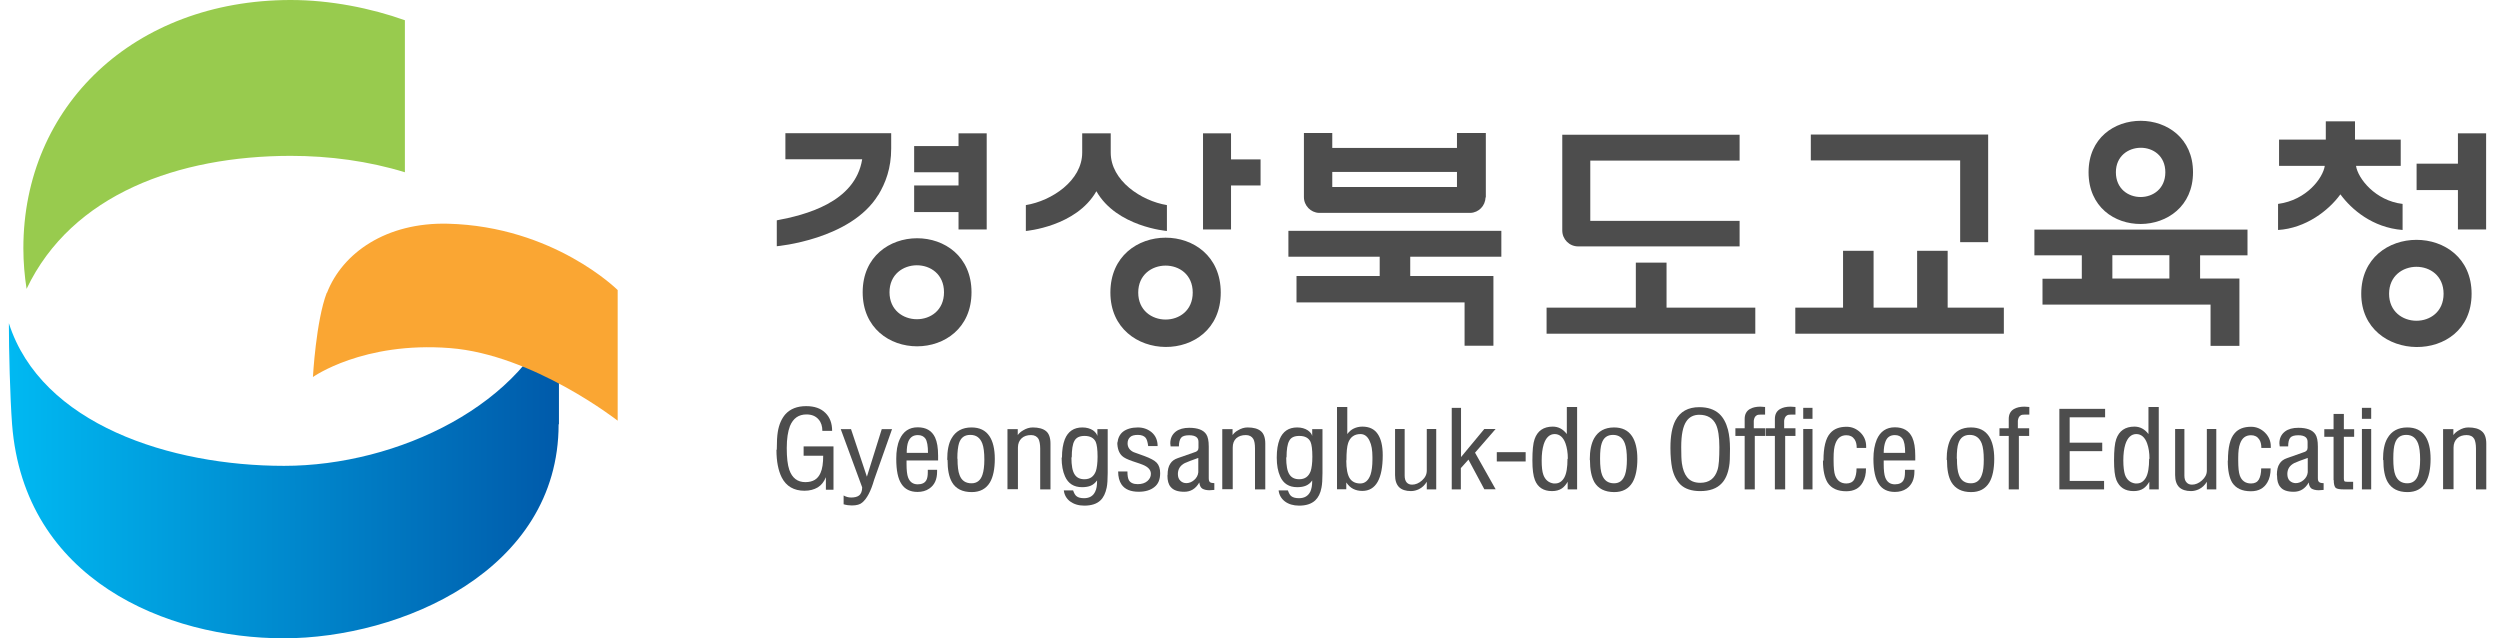 <svg width="141" height="36" viewBox="0 0 141 36" fill="none" xmlns="http://www.w3.org/2000/svg">
<g clip-path="url(#clip0_4062_98555)">
<path d="M31.525 23.927C31.525 22.409 31.525 18.601 31.525 17.102C29.698 22.81 22.427 26.274 16.022 26.274C9.617 26.274 2.327 23.936 0.5 18.229C0.5 19.727 0.567 22.409 0.681 23.927C1.357 32.717 9.427 36 16.003 36C22.579 36 31.506 32.201 31.506 23.927H31.525Z" fill="url(#paint0_linear_4062_98555)"/>
<path d="M22.845 1.145C20.923 0.458 18.62 0 16.402 0H16.364C7.571 0.019 1.318 5.965 1.318 14.001C1.318 14.793 1.385 15.557 1.499 16.292C4.05 10.937 10.083 8.8 16.384 8.79C18.582 8.79 20.79 9.086 22.836 9.716V1.145H22.845Z" fill="#98CB4E"/>
<path d="M18.43 16.511C17.821 18.096 17.649 21.264 17.649 21.264C17.649 21.264 20.476 19.25 25.377 19.632C30.069 19.995 34.837 23.727 34.837 23.727V16.359C34.837 16.359 31.239 12.77 25.263 12.617C21.789 12.531 19.315 14.259 18.439 16.521L18.43 16.511Z" fill="#FAA633"/>
<path d="M43.811 25.349C43.811 24.91 43.83 24.586 43.868 24.357C43.935 23.937 44.087 23.603 44.296 23.364C44.572 23.059 44.963 22.906 45.467 22.906C45.933 22.906 46.295 23.03 46.552 23.288C46.809 23.536 46.932 23.88 46.932 24.3H46.381C46.381 24.042 46.314 23.823 46.171 23.66C46.009 23.469 45.781 23.374 45.486 23.374C45.039 23.374 44.734 23.593 44.553 24.032C44.439 24.328 44.373 24.739 44.373 25.273C44.373 25.808 44.42 26.218 44.515 26.495C44.677 26.962 44.982 27.192 45.419 27.192C45.857 27.192 46.124 27.02 46.276 26.676C46.381 26.447 46.428 26.123 46.428 25.703H45.324V25.178H47.009V27.621H46.58V26.915C46.476 27.172 46.324 27.363 46.124 27.487C45.914 27.611 45.667 27.678 45.372 27.678C44.782 27.678 44.344 27.43 44.087 26.924C43.897 26.543 43.792 26.027 43.792 25.378L43.811 25.349Z" fill="#4D4D4D"/>
<path d="M47.58 27.945C47.713 28.022 47.856 28.06 48.008 28.06C48.198 28.06 48.341 28.022 48.436 27.955C48.56 27.869 48.627 27.707 48.627 27.487L47.418 24.204H47.998L48.893 26.886L49.731 24.204H50.311L49.302 27.058C49.121 27.697 48.893 28.127 48.627 28.346C48.512 28.451 48.312 28.508 48.046 28.508C47.903 28.508 47.742 28.489 47.58 28.442V27.964V27.945Z" fill="#4D4D4D"/>
<path d="M50.549 25.875C50.549 25.445 50.606 25.083 50.739 24.787C50.939 24.329 51.282 24.1 51.758 24.1C52.233 24.1 52.557 24.291 52.738 24.672C52.852 24.92 52.909 25.254 52.909 25.703V25.97H51.129V26.18C51.129 26.524 51.158 26.772 51.215 26.925C51.31 27.182 51.491 27.316 51.758 27.316C51.995 27.316 52.157 27.24 52.243 27.087C52.3 26.991 52.328 26.839 52.328 26.629V26.495H52.852V26.6C52.852 27.039 52.709 27.354 52.414 27.555C52.224 27.688 51.995 27.745 51.748 27.745C51.339 27.745 51.034 27.593 50.844 27.297C50.644 27.001 50.549 26.533 50.549 25.875ZM52.338 25.541C52.338 25.149 52.29 24.882 52.195 24.739C52.1 24.605 51.957 24.539 51.767 24.539C51.51 24.539 51.339 24.653 51.234 24.892C51.167 25.054 51.139 25.273 51.139 25.541H52.347H52.338Z" fill="#4D4D4D"/>
<path d="M53.423 25.931C53.423 25.416 53.499 25.006 53.67 24.719C53.899 24.318 54.27 24.108 54.794 24.108C55.25 24.108 55.583 24.271 55.802 24.595C56.002 24.891 56.107 25.32 56.107 25.884C56.107 26.447 56.012 26.905 55.831 27.21C55.612 27.573 55.269 27.754 54.803 27.754C54.28 27.754 53.899 27.563 53.69 27.191C53.518 26.895 53.442 26.485 53.442 25.941L53.423 25.931ZM54.004 25.874C54.004 26.294 54.042 26.599 54.118 26.79C54.232 27.105 54.46 27.258 54.794 27.258C55.098 27.258 55.307 27.096 55.412 26.771C55.479 26.571 55.517 26.284 55.517 25.922C55.517 25.521 55.479 25.215 55.403 25.015C55.279 24.691 55.06 24.528 54.727 24.528C54.394 24.528 54.194 24.681 54.089 24.996C54.032 25.177 53.994 25.473 53.994 25.864L54.004 25.874Z" fill="#4D4D4D"/>
<path d="M56.821 27.602V24.204H57.401V24.538C57.468 24.442 57.572 24.347 57.706 24.271C57.877 24.166 58.058 24.108 58.248 24.108C58.572 24.108 58.829 24.175 59 24.318C59.162 24.452 59.247 24.691 59.247 25.015V27.602H58.667V25.301C58.667 25.053 58.629 24.872 58.572 24.757C58.486 24.614 58.343 24.538 58.153 24.538C57.934 24.538 57.753 24.595 57.62 24.719C57.487 24.843 57.411 25.015 57.411 25.244V27.592H56.83L56.821 27.602Z" fill="#4D4D4D"/>
<path d="M59.895 25.798C59.895 25.378 59.952 25.044 60.056 24.776C60.237 24.328 60.57 24.108 61.046 24.108C61.284 24.108 61.484 24.166 61.646 24.271C61.779 24.366 61.855 24.471 61.893 24.586V24.204H62.474V26.504V26.685C62.474 27.038 62.455 27.325 62.416 27.506C62.35 27.821 62.236 28.06 62.064 28.222C61.855 28.422 61.55 28.518 61.151 28.518C60.827 28.518 60.561 28.432 60.351 28.279C60.142 28.117 60.028 27.907 59.999 27.659H60.523C60.58 27.821 60.637 27.926 60.713 27.983C60.799 28.06 60.951 28.098 61.141 28.098C61.446 28.098 61.655 27.974 61.769 27.726C61.846 27.573 61.874 27.382 61.874 27.134V27.096C61.769 27.239 61.655 27.334 61.522 27.392C61.389 27.449 61.227 27.477 61.027 27.477C60.57 27.477 60.247 27.277 60.066 26.867C59.942 26.59 59.876 26.246 59.876 25.817L59.895 25.798ZM60.428 25.798C60.428 26.256 60.485 26.58 60.618 26.771C60.732 26.943 60.913 27.029 61.16 27.029C61.484 27.029 61.693 26.876 61.807 26.571C61.864 26.399 61.903 26.122 61.903 25.759C61.903 25.349 61.864 25.072 61.798 24.92C61.693 24.7 61.484 24.586 61.17 24.586C60.894 24.586 60.703 24.672 60.599 24.862C60.494 25.044 60.447 25.359 60.447 25.798H60.428Z" fill="#4D4D4D"/>
<path d="M63.025 24.967C63.054 24.7 63.159 24.49 63.339 24.347C63.539 24.194 63.825 24.108 64.177 24.108C64.481 24.108 64.738 24.204 64.948 24.376C65.176 24.567 65.29 24.834 65.29 25.158H64.757C64.729 24.929 64.681 24.767 64.605 24.681C64.519 24.586 64.377 24.528 64.177 24.528C63.977 24.528 63.825 24.567 63.739 24.652C63.644 24.738 63.596 24.853 63.596 25.006C63.596 25.225 63.711 25.397 63.939 25.502C64.006 25.53 64.215 25.607 64.548 25.721C64.881 25.845 65.119 25.97 65.243 26.103C65.367 26.237 65.433 26.437 65.433 26.685C65.433 27.038 65.329 27.296 65.11 27.468C64.9 27.64 64.605 27.735 64.225 27.735C63.768 27.735 63.444 27.602 63.254 27.325C63.13 27.143 63.063 26.895 63.063 26.59H63.587C63.587 26.819 63.615 26.991 63.672 27.086C63.758 27.229 63.92 27.306 64.167 27.306C64.396 27.306 64.577 27.248 64.71 27.134C64.843 27.019 64.91 26.886 64.91 26.724C64.91 26.504 64.757 26.332 64.443 26.208C64.377 26.179 64.186 26.113 63.891 26.017C63.587 25.912 63.387 25.817 63.282 25.712C63.111 25.549 63.016 25.292 63.016 24.948L63.025 24.967Z" fill="#4D4D4D"/>
<path d="M65.852 26.791C65.852 26.514 65.9 26.304 66.004 26.151C66.09 26.008 66.233 25.903 66.433 25.836L67.28 25.54C67.413 25.502 67.499 25.464 67.537 25.416C67.575 25.378 67.594 25.321 67.594 25.254V24.92C67.594 24.806 67.556 24.72 67.489 24.662C67.403 24.586 67.26 24.548 67.07 24.548C66.842 24.548 66.689 24.596 66.613 24.691C66.537 24.787 66.49 24.949 66.49 25.178H66.023L66.004 25.006C66.004 24.72 66.109 24.5 66.318 24.338C66.509 24.195 66.766 24.128 67.07 24.128C67.555 24.128 67.87 24.252 68.031 24.491C68.127 24.634 68.174 24.863 68.174 25.187V26.962C68.174 27.077 68.193 27.153 68.241 27.192C68.288 27.23 68.374 27.249 68.488 27.249V27.631L68.212 27.65C68.031 27.65 67.898 27.611 67.803 27.554C67.708 27.487 67.66 27.373 67.641 27.211C67.537 27.392 67.413 27.526 67.27 27.611C67.127 27.697 66.966 27.736 66.794 27.736C66.433 27.736 66.176 27.65 66.023 27.459C65.9 27.316 65.843 27.106 65.843 26.819L65.852 26.791ZM67.584 25.827C67.232 25.951 66.984 26.046 66.832 26.113C66.566 26.247 66.433 26.457 66.433 26.733C66.433 26.905 66.48 27.029 66.575 27.115C66.661 27.201 66.775 27.249 66.908 27.249C67.061 27.249 67.213 27.192 67.346 27.077C67.479 26.962 67.565 26.819 67.584 26.638V25.827Z" fill="#4D4D4D"/>
<path d="M68.936 27.602V24.204H69.516V24.538C69.583 24.442 69.678 24.347 69.821 24.271C69.992 24.166 70.173 24.108 70.363 24.108C70.696 24.108 70.944 24.175 71.115 24.318C71.277 24.452 71.362 24.691 71.362 25.015V27.602H70.782V25.301C70.782 25.053 70.753 24.872 70.687 24.757C70.601 24.614 70.458 24.538 70.268 24.538C70.04 24.538 69.868 24.595 69.725 24.719C69.592 24.843 69.526 25.015 69.526 25.244V27.592H68.945L68.936 27.602Z" fill="#4D4D4D"/>
<path d="M72.009 25.798C72.009 25.378 72.066 25.044 72.171 24.776C72.352 24.328 72.685 24.108 73.161 24.108C73.399 24.108 73.599 24.166 73.76 24.271C73.894 24.366 73.979 24.471 74.008 24.586V24.204H74.588V26.504V26.685C74.588 27.038 74.569 27.325 74.531 27.506C74.474 27.821 74.35 28.06 74.179 28.222C73.96 28.422 73.665 28.518 73.266 28.518C72.942 28.518 72.666 28.432 72.466 28.279C72.257 28.117 72.142 27.907 72.114 27.659H72.637C72.695 27.821 72.752 27.926 72.828 27.983C72.923 28.06 73.066 28.098 73.266 28.098C73.57 28.098 73.779 27.974 73.903 27.726C73.97 27.573 74.008 27.382 74.008 27.134V27.096C73.913 27.239 73.789 27.334 73.656 27.392C73.522 27.449 73.361 27.477 73.161 27.477C72.704 27.477 72.38 27.277 72.2 26.867C72.076 26.59 72.009 26.246 72.009 25.817V25.798ZM72.542 25.798C72.542 26.256 72.599 26.58 72.733 26.771C72.847 26.943 73.028 27.029 73.275 27.029C73.599 27.029 73.808 26.876 73.922 26.571C73.979 26.399 74.017 26.122 74.017 25.759C74.017 25.349 73.979 25.072 73.913 24.92C73.808 24.7 73.599 24.586 73.284 24.586C72.999 24.586 72.809 24.672 72.713 24.862C72.609 25.044 72.561 25.359 72.561 25.798H72.542Z" fill="#4D4D4D"/>
<path d="M75.407 27.602V22.954H75.987V24.481C76.092 24.338 76.216 24.233 76.358 24.166C76.501 24.099 76.663 24.061 76.834 24.061C77.225 24.061 77.51 24.195 77.7 24.472C77.891 24.748 77.986 25.149 77.986 25.674C77.986 27.01 77.596 27.688 76.834 27.688C76.644 27.688 76.473 27.65 76.32 27.573C76.168 27.497 76.044 27.373 75.93 27.211V27.593H75.407V27.602ZM75.93 25.97C75.93 26.438 75.997 26.772 76.121 26.972C76.254 27.173 76.454 27.268 76.72 27.268C76.987 27.268 77.186 27.096 77.301 26.762C77.367 26.552 77.405 26.275 77.405 25.932V25.779C77.405 25.397 77.358 25.092 77.243 24.863C77.129 24.615 76.958 24.481 76.73 24.481C76.387 24.481 76.149 24.653 76.035 24.987C75.968 25.187 75.94 25.512 75.94 25.96L75.93 25.97Z" fill="#4D4D4D"/>
<path d="M78.69 24.194H79.223V26.828C79.223 26.991 79.261 27.124 79.337 27.21C79.413 27.296 79.518 27.334 79.642 27.334C79.832 27.334 80.022 27.258 80.203 27.096C80.384 26.933 80.47 26.752 80.47 26.542V24.194H81.003V27.602H80.47V27.172C80.356 27.363 80.203 27.506 80.022 27.592C79.88 27.659 79.737 27.697 79.575 27.697C79.28 27.697 79.061 27.621 78.909 27.477C78.757 27.325 78.681 27.096 78.681 26.79V24.204L78.69 24.194Z" fill="#4D4D4D"/>
<path d="M81.878 27.602V23.002H82.402V25.779L83.715 24.195H84.353L83.192 25.531L84.353 27.593H83.715L82.82 25.922L82.392 26.4V27.602H81.869H81.878Z" fill="#4D4D4D"/>
<path d="M84.419 26.027V25.502H86.047V26.027H84.419Z" fill="#4D4D4D"/>
<path d="M86.427 25.97C86.427 25.407 86.465 25.006 86.551 24.767C86.713 24.3 87.055 24.061 87.579 24.061C87.893 24.061 88.159 24.204 88.369 24.481V22.954H88.949V27.602H88.416V27.173C88.321 27.335 88.216 27.459 88.093 27.545C87.94 27.65 87.75 27.698 87.531 27.698C87.055 27.698 86.732 27.488 86.57 27.077C86.475 26.838 86.427 26.476 86.427 25.97ZM88.426 25.875C88.426 25.531 88.378 25.245 88.293 25.006C88.169 24.663 87.96 24.481 87.683 24.481C87.407 24.481 87.189 24.672 87.065 25.063C86.989 25.311 86.951 25.607 86.951 25.97C86.951 26.333 86.979 26.6 87.046 26.781C87.15 27.068 87.35 27.23 87.626 27.268H87.703C87.931 27.268 88.102 27.154 88.226 26.934C88.35 26.714 88.407 26.361 88.407 25.875H88.426Z" fill="#4D4D4D"/>
<path d="M89.663 25.931C89.663 25.416 89.749 25.006 89.91 24.719C90.139 24.318 90.51 24.108 91.034 24.108C91.49 24.108 91.823 24.271 92.042 24.595C92.242 24.891 92.347 25.32 92.347 25.884C92.347 26.447 92.252 26.905 92.071 27.21C91.852 27.573 91.509 27.754 91.043 27.754C90.52 27.754 90.139 27.563 89.92 27.191C89.758 26.895 89.673 26.485 89.673 25.941L89.663 25.931ZM90.244 25.874C90.244 26.294 90.282 26.599 90.358 26.79C90.481 27.105 90.7 27.258 91.034 27.258C91.338 27.258 91.538 27.096 91.652 26.771C91.719 26.571 91.757 26.284 91.757 25.922C91.757 25.521 91.719 25.215 91.643 25.015C91.528 24.691 91.3 24.528 90.976 24.528C90.653 24.528 90.444 24.681 90.339 24.996C90.272 25.177 90.244 25.473 90.244 25.864V25.874Z" fill="#4D4D4D"/>
<path d="M94.212 25.254C94.212 24.586 94.307 24.071 94.498 23.708C94.764 23.212 95.211 22.964 95.84 22.964C96.315 22.964 96.686 23.088 96.963 23.336C97.191 23.546 97.353 23.842 97.457 24.233C97.534 24.539 97.572 24.892 97.572 25.312C97.572 25.779 97.562 26.104 97.524 26.295C97.457 26.715 97.315 27.039 97.105 27.259C96.829 27.555 96.43 27.698 95.887 27.698C95.411 27.698 95.031 27.574 94.774 27.326C94.555 27.106 94.393 26.801 94.307 26.4C94.25 26.104 94.212 25.732 94.212 25.264V25.254ZM94.821 25.226C94.821 25.636 94.831 25.942 94.859 26.133C94.907 26.466 95.002 26.724 95.145 26.905C95.316 27.125 95.564 27.23 95.897 27.23C96.391 27.23 96.715 26.991 96.867 26.505C96.944 26.276 96.972 25.846 96.972 25.216C96.972 24.634 96.905 24.214 96.782 23.947C96.61 23.584 96.296 23.393 95.84 23.393C95.525 23.393 95.278 23.517 95.116 23.756C94.916 24.042 94.821 24.529 94.821 25.216V25.226Z" fill="#4D4D4D"/>
<path d="M98.399 27.602V24.586H97.876V24.156H98.399V23.631C98.399 23.374 98.495 23.183 98.694 23.068C98.847 22.982 99.037 22.935 99.284 22.935L99.551 22.954V23.383H99.303C99.189 23.383 99.113 23.393 99.056 23.44C98.98 23.488 98.932 23.584 98.913 23.727V24.156H99.551V24.586H98.97V27.602H98.39H98.399Z" fill="#4D4D4D"/>
<path d="M100.103 27.602V24.586H99.58V24.156H100.103V23.631C100.103 23.374 100.198 23.183 100.398 23.068C100.55 22.982 100.741 22.935 100.988 22.935L101.264 22.954V23.383H101.017C100.902 23.383 100.826 23.393 100.769 23.44C100.693 23.488 100.645 23.584 100.626 23.727V24.156H101.264V24.586H100.684V27.602H100.103Z" fill="#4D4D4D"/>
<path d="M101.702 23.622V23.002H102.225V23.622H101.702ZM101.702 27.602V24.195H102.225V27.602H101.702Z" fill="#4D4D4D"/>
<path d="M102.844 25.97C102.844 25.235 102.967 24.719 103.224 24.433C103.434 24.185 103.748 24.07 104.148 24.07C104.452 24.07 104.709 24.185 104.928 24.395C105.147 24.614 105.251 24.872 105.251 25.177V25.263H104.719C104.719 25.063 104.68 24.901 104.595 24.777C104.49 24.624 104.338 24.547 104.138 24.547C103.833 24.547 103.634 24.7 103.519 25.015C103.443 25.206 103.415 25.483 103.415 25.826V25.979C103.415 26.37 103.443 26.647 103.5 26.809C103.615 27.115 103.824 27.268 104.138 27.268C104.338 27.268 104.49 27.191 104.576 27.048C104.661 26.895 104.709 26.685 104.709 26.418H105.242C105.242 26.733 105.185 26.991 105.061 27.201C104.88 27.535 104.566 27.707 104.129 27.707C103.643 27.707 103.291 27.544 103.082 27.229C102.91 26.953 102.815 26.542 102.815 25.989L102.844 25.97Z" fill="#4D4D4D"/>
<path d="M105.661 25.875C105.661 25.445 105.728 25.083 105.851 24.787C106.051 24.329 106.394 24.1 106.87 24.1C107.345 24.1 107.669 24.291 107.85 24.672C107.964 24.92 108.021 25.254 108.021 25.703V25.97H106.241V26.18C106.241 26.524 106.27 26.772 106.327 26.925C106.422 27.182 106.603 27.316 106.87 27.316C107.107 27.316 107.269 27.24 107.355 27.087C107.412 26.991 107.441 26.839 107.441 26.629V26.495H107.973V26.6C107.973 27.039 107.821 27.354 107.536 27.555C107.345 27.688 107.117 27.745 106.87 27.745C106.46 27.745 106.156 27.593 105.965 27.297C105.766 27.001 105.661 26.533 105.661 25.875ZM107.45 25.541C107.45 25.149 107.402 24.882 107.298 24.739C107.203 24.605 107.06 24.539 106.87 24.539C106.613 24.539 106.441 24.653 106.346 24.892C106.279 25.054 106.241 25.273 106.241 25.541H107.45Z" fill="#4D4D4D"/>
<path d="M109.791 25.931C109.791 25.416 109.877 25.006 110.038 24.719C110.267 24.318 110.638 24.108 111.161 24.108C111.618 24.108 111.951 24.271 112.17 24.595C112.37 24.891 112.475 25.32 112.475 25.884C112.475 26.447 112.38 26.905 112.199 27.21C111.98 27.573 111.637 27.754 111.171 27.754C110.648 27.754 110.276 27.563 110.057 27.191C109.886 26.895 109.81 26.485 109.81 25.941L109.791 25.931ZM110.372 25.874C110.372 26.294 110.41 26.599 110.486 26.79C110.6 27.105 110.828 27.258 111.161 27.258C111.466 27.258 111.675 27.096 111.78 26.771C111.856 26.571 111.885 26.284 111.885 25.922C111.885 25.521 111.847 25.215 111.771 25.015C111.647 24.691 111.418 24.528 111.095 24.528C110.771 24.528 110.562 24.681 110.457 24.996C110.391 25.177 110.362 25.473 110.362 25.864L110.372 25.874Z" fill="#4D4D4D"/>
<path d="M113.293 27.602V24.586H112.77V24.156H113.293V23.631C113.293 23.374 113.388 23.183 113.588 23.068C113.74 22.982 113.931 22.935 114.178 22.935L114.454 22.954V23.383H114.197C114.083 23.383 114.007 23.393 113.95 23.44C113.874 23.488 113.826 23.584 113.807 23.727V24.156H114.445V24.586H113.864V27.602H113.284H113.293Z" fill="#4D4D4D"/>
<path d="M116.148 27.602V23.059H118.728V23.536H116.729V24.967H118.566V25.445H116.729V27.124H118.67V27.602H116.148Z" fill="#4D4D4D"/>
<path d="M119.232 25.97C119.232 25.407 119.27 25.006 119.355 24.767C119.517 24.3 119.86 24.061 120.383 24.061C120.697 24.061 120.964 24.204 121.173 24.481V22.954H121.754V27.602H121.221V27.173C121.126 27.335 121.021 27.459 120.897 27.545C120.745 27.65 120.555 27.698 120.336 27.698C119.85 27.698 119.536 27.488 119.365 27.077C119.27 26.838 119.232 26.476 119.232 25.97ZM121.23 25.875C121.23 25.531 121.183 25.245 121.097 25.006C120.973 24.663 120.764 24.481 120.488 24.481C120.212 24.481 119.993 24.672 119.869 25.063C119.793 25.311 119.755 25.607 119.755 25.97C119.755 26.333 119.793 26.6 119.85 26.781C119.955 27.068 120.155 27.23 120.431 27.268H120.507C120.735 27.268 120.907 27.154 121.03 26.934C121.154 26.714 121.211 26.361 121.211 25.875H121.23Z" fill="#4D4D4D"/>
<path d="M122.677 24.194H123.2V26.828C123.2 26.991 123.238 27.124 123.324 27.21C123.4 27.296 123.505 27.334 123.629 27.334C123.819 27.334 124.009 27.258 124.19 27.096C124.371 26.933 124.466 26.752 124.466 26.542V24.194H124.999V27.602H124.466V27.172C124.352 27.363 124.2 27.506 124.019 27.592C123.876 27.659 123.733 27.697 123.572 27.697C123.277 27.697 123.058 27.621 122.905 27.477C122.753 27.325 122.677 27.096 122.677 26.79V24.204V24.194Z" fill="#4D4D4D"/>
<path d="M125.656 25.97C125.656 25.235 125.779 24.719 126.036 24.433C126.246 24.185 126.56 24.07 126.96 24.07C127.264 24.07 127.521 24.185 127.74 24.395C127.959 24.614 128.073 24.872 128.073 25.177V25.263H127.54C127.54 25.063 127.502 24.901 127.416 24.777C127.312 24.624 127.159 24.547 126.96 24.547C126.655 24.547 126.455 24.7 126.341 25.015C126.265 25.206 126.236 25.483 126.236 25.826V25.979C126.236 26.37 126.265 26.647 126.322 26.809C126.427 27.115 126.646 27.268 126.96 27.268C127.169 27.268 127.312 27.191 127.397 27.048C127.483 26.895 127.531 26.685 127.531 26.418H128.064C128.064 26.733 128.006 26.991 127.883 27.201C127.692 27.535 127.388 27.707 126.95 27.707C126.455 27.707 126.113 27.544 125.903 27.229C125.732 26.953 125.646 26.542 125.646 25.989L125.656 25.97Z" fill="#4D4D4D"/>
<path d="M128.416 26.791C128.416 26.514 128.463 26.304 128.568 26.151C128.653 26.008 128.796 25.903 128.996 25.836L129.834 25.54C129.967 25.502 130.052 25.464 130.09 25.416C130.129 25.378 130.148 25.321 130.148 25.254V24.92C130.148 24.806 130.11 24.72 130.043 24.662C129.957 24.586 129.814 24.548 129.624 24.548C129.396 24.548 129.243 24.596 129.167 24.691C129.091 24.787 129.053 24.949 129.053 25.178H128.577L128.558 25.006C128.558 24.72 128.663 24.5 128.872 24.338C129.063 24.195 129.31 24.128 129.624 24.128C130.11 24.128 130.424 24.252 130.585 24.491C130.681 24.634 130.728 24.863 130.728 25.187V26.962C130.728 27.077 130.747 27.153 130.804 27.192C130.852 27.23 130.928 27.249 131.052 27.249V27.631L130.776 27.65C130.595 27.65 130.462 27.611 130.366 27.554C130.281 27.487 130.224 27.373 130.214 27.211C130.11 27.392 129.986 27.526 129.843 27.611C129.7 27.697 129.539 27.736 129.367 27.736C129.006 27.736 128.749 27.65 128.606 27.459C128.482 27.316 128.425 27.106 128.425 26.819L128.416 26.791ZM130.157 25.827C129.805 25.951 129.548 26.046 129.405 26.113C129.139 26.247 129.006 26.457 129.006 26.733C129.006 26.905 129.053 27.029 129.139 27.115C129.234 27.201 129.348 27.249 129.481 27.249C129.634 27.249 129.786 27.192 129.919 27.077C130.052 26.962 130.138 26.819 130.157 26.638V25.827Z" fill="#4D4D4D"/>
<path d="M131.613 27.077V24.634H131.09V24.205H131.613V23.346H132.194V24.205H132.774V24.634H132.194V26.982C132.194 27.058 132.203 27.106 132.222 27.135C132.241 27.163 132.298 27.173 132.394 27.173H132.717V27.602H132.194C131.965 27.602 131.813 27.574 131.747 27.526C131.661 27.459 131.623 27.306 131.623 27.077H131.613Z" fill="#4D4D4D"/>
<path d="M133.212 23.622V23.002H133.735V23.622H133.212ZM133.212 27.602V24.195H133.735V27.602H133.212Z" fill="#4D4D4D"/>
<path d="M134.402 25.931C134.402 25.416 134.478 25.006 134.649 24.719C134.877 24.318 135.249 24.108 135.772 24.108C136.229 24.108 136.562 24.271 136.781 24.595C136.981 24.891 137.085 25.32 137.085 25.884C137.085 26.447 136.99 26.905 136.809 27.21C136.59 27.573 136.248 27.754 135.782 27.754C135.258 27.754 134.887 27.563 134.668 27.191C134.497 26.895 134.421 26.485 134.421 25.941L134.402 25.931ZM134.982 25.874C134.982 26.294 135.02 26.599 135.096 26.79C135.22 27.105 135.448 27.258 135.772 27.258C136.077 27.258 136.286 27.096 136.391 26.771C136.457 26.571 136.495 26.284 136.495 25.922C136.495 25.521 136.457 25.215 136.381 25.015C136.257 24.691 136.039 24.528 135.715 24.528C135.391 24.528 135.182 24.681 135.077 24.996C135.011 25.177 134.982 25.473 134.982 25.864V25.874Z" fill="#4D4D4D"/>
<path d="M137.79 27.602V24.204H138.37V24.538C138.437 24.442 138.541 24.347 138.675 24.271C138.846 24.166 139.027 24.108 139.217 24.108C139.55 24.108 139.798 24.175 139.969 24.318C140.14 24.452 140.226 24.691 140.226 25.015V27.602H139.645V25.301C139.645 25.053 139.607 24.872 139.55 24.757C139.465 24.614 139.322 24.538 139.122 24.538C138.903 24.538 138.722 24.595 138.589 24.719C138.456 24.843 138.38 25.015 138.38 25.244V27.592H137.799L137.79 27.602Z" fill="#4D4D4D"/>
<path d="M101.255 18.821V17.351H103.948V14.145H105.67V17.351H108.126V14.145H109.848V17.351H113.017V18.821H101.255ZM110.553 13.658V9.048H102.13V7.588H112.132V13.658H110.553Z" fill="#4D4D4D"/>
<path d="M124.085 14.393V15.71H126.303V19.508H124.675V17.18H115.197V15.719H117.414V14.402H114.74V12.951H126.759V14.402H124.085V14.393ZM117.795 9.716C117.795 5.832 123.686 5.86 123.686 9.716C123.686 13.572 117.795 13.639 117.795 9.716ZM122.353 14.393H119.137V15.71H122.353V14.393ZM119.336 9.716C119.336 11.577 122.125 11.577 122.125 9.716C122.125 7.855 119.336 7.893 119.336 9.716Z" fill="#4D4D4D"/>
<path d="M133.174 16.569C133.174 12.523 139.398 12.504 139.398 16.569C139.398 20.635 133.174 20.511 133.174 16.569ZM134.744 16.569C134.744 18.583 137.818 18.612 137.818 16.569C137.818 14.527 134.744 14.555 134.744 16.569ZM138.627 12.943V10.719H136.296V9.23H138.627V7.521H140.217V12.943H138.627Z" fill="#4D4D4D"/>
<path d="M132.003 10.967C132.622 11.807 133.802 12.837 135.506 12.971V11.501C133.964 11.32 132.984 10.06 132.879 9.354H135.401V7.875H132.822V6.844H131.175V7.875H128.539V9.354H131.118C131.014 10.031 130.11 11.282 128.482 11.501V12.971C130.043 12.876 131.337 11.873 131.994 10.967H132.003Z" fill="#4D4D4D"/>
<path d="M62.626 16.501C62.626 12.378 68.85 12.369 68.85 16.501C68.85 20.634 62.626 20.548 62.626 16.501ZM64.196 16.501C64.196 18.515 67.27 18.544 67.27 16.501C67.27 14.459 64.196 14.488 64.196 16.501ZM69.43 10.46V12.941H67.85V7.521H69.43V8.99H71.096V10.46H69.43Z" fill="#4D4D4D"/>
<path d="M72.666 14.479H77.815V15.567H73.123V17.056H82.602V19.499H84.229V15.567H79.537V14.479H84.676V13.019H72.666V14.479Z" fill="#4D4D4D"/>
<path d="M83.801 11.138V7.502H82.173V8.342H75.14V7.502H73.541V11.119C73.541 11.596 73.922 11.988 74.388 12.007H82.935C83.401 11.988 83.772 11.606 83.782 11.138H83.801ZM82.173 10.546H75.14V9.697H82.173V10.546Z" fill="#4D4D4D"/>
<path d="M93.993 17.351V14.812H92.261V17.351H87.227V18.821H98.999V17.351H93.993Z" fill="#4D4D4D"/>
<path d="M88.112 13C88.112 13.496 88.511 13.897 89.006 13.897H98.114V12.456H89.692V9.058H98.114V7.598H88.112V13.009V13Z" fill="#4D4D4D"/>
<path d="M54.061 7.521V8.237H51.558V9.716H54.061V10.461H51.558V11.959H54.061V12.942H55.65V7.521H54.061ZM48.655 16.483C48.655 20.549 54.793 20.549 54.793 16.483C54.793 12.417 48.655 12.427 48.655 16.483ZM50.168 16.483C50.168 14.469 53.242 14.441 53.242 16.483C53.242 18.526 50.168 18.497 50.168 16.483ZM49.531 11.005C49.949 10.318 50.263 9.487 50.263 8.38V7.512H44.296V8.982H48.627C48.236 11.434 45.381 12.131 43.811 12.427V13.887C43.811 13.887 47.989 13.524 49.531 10.995V11.005Z" fill="#4D4D4D"/>
<path d="M62.645 8.609V7.521H61.036V8.609C61.036 10.183 59.324 11.329 57.858 11.567V13.027C57.858 13.027 60.694 12.789 61.836 10.785C62.978 12.798 65.814 13.027 65.814 13.027V11.567C64.358 11.329 62.645 10.183 62.645 8.609Z" fill="#4D4D4D"/>
</g>
<defs>
<linearGradient id="paint0_linear_4062_98555" x1="0.5" y1="26.551" x2="31.525" y2="26.551" gradientUnits="userSpaceOnUse">
<stop stop-color="#00B9F2"/>
<stop offset="1" stop-color="#005AAA"/>
</linearGradient>
<clipPath id="clip0_4062_98555">
<rect width="139.716" height="36" fill="white" transform="translate(0.5)"/>
</clipPath>
</defs>
</svg>
